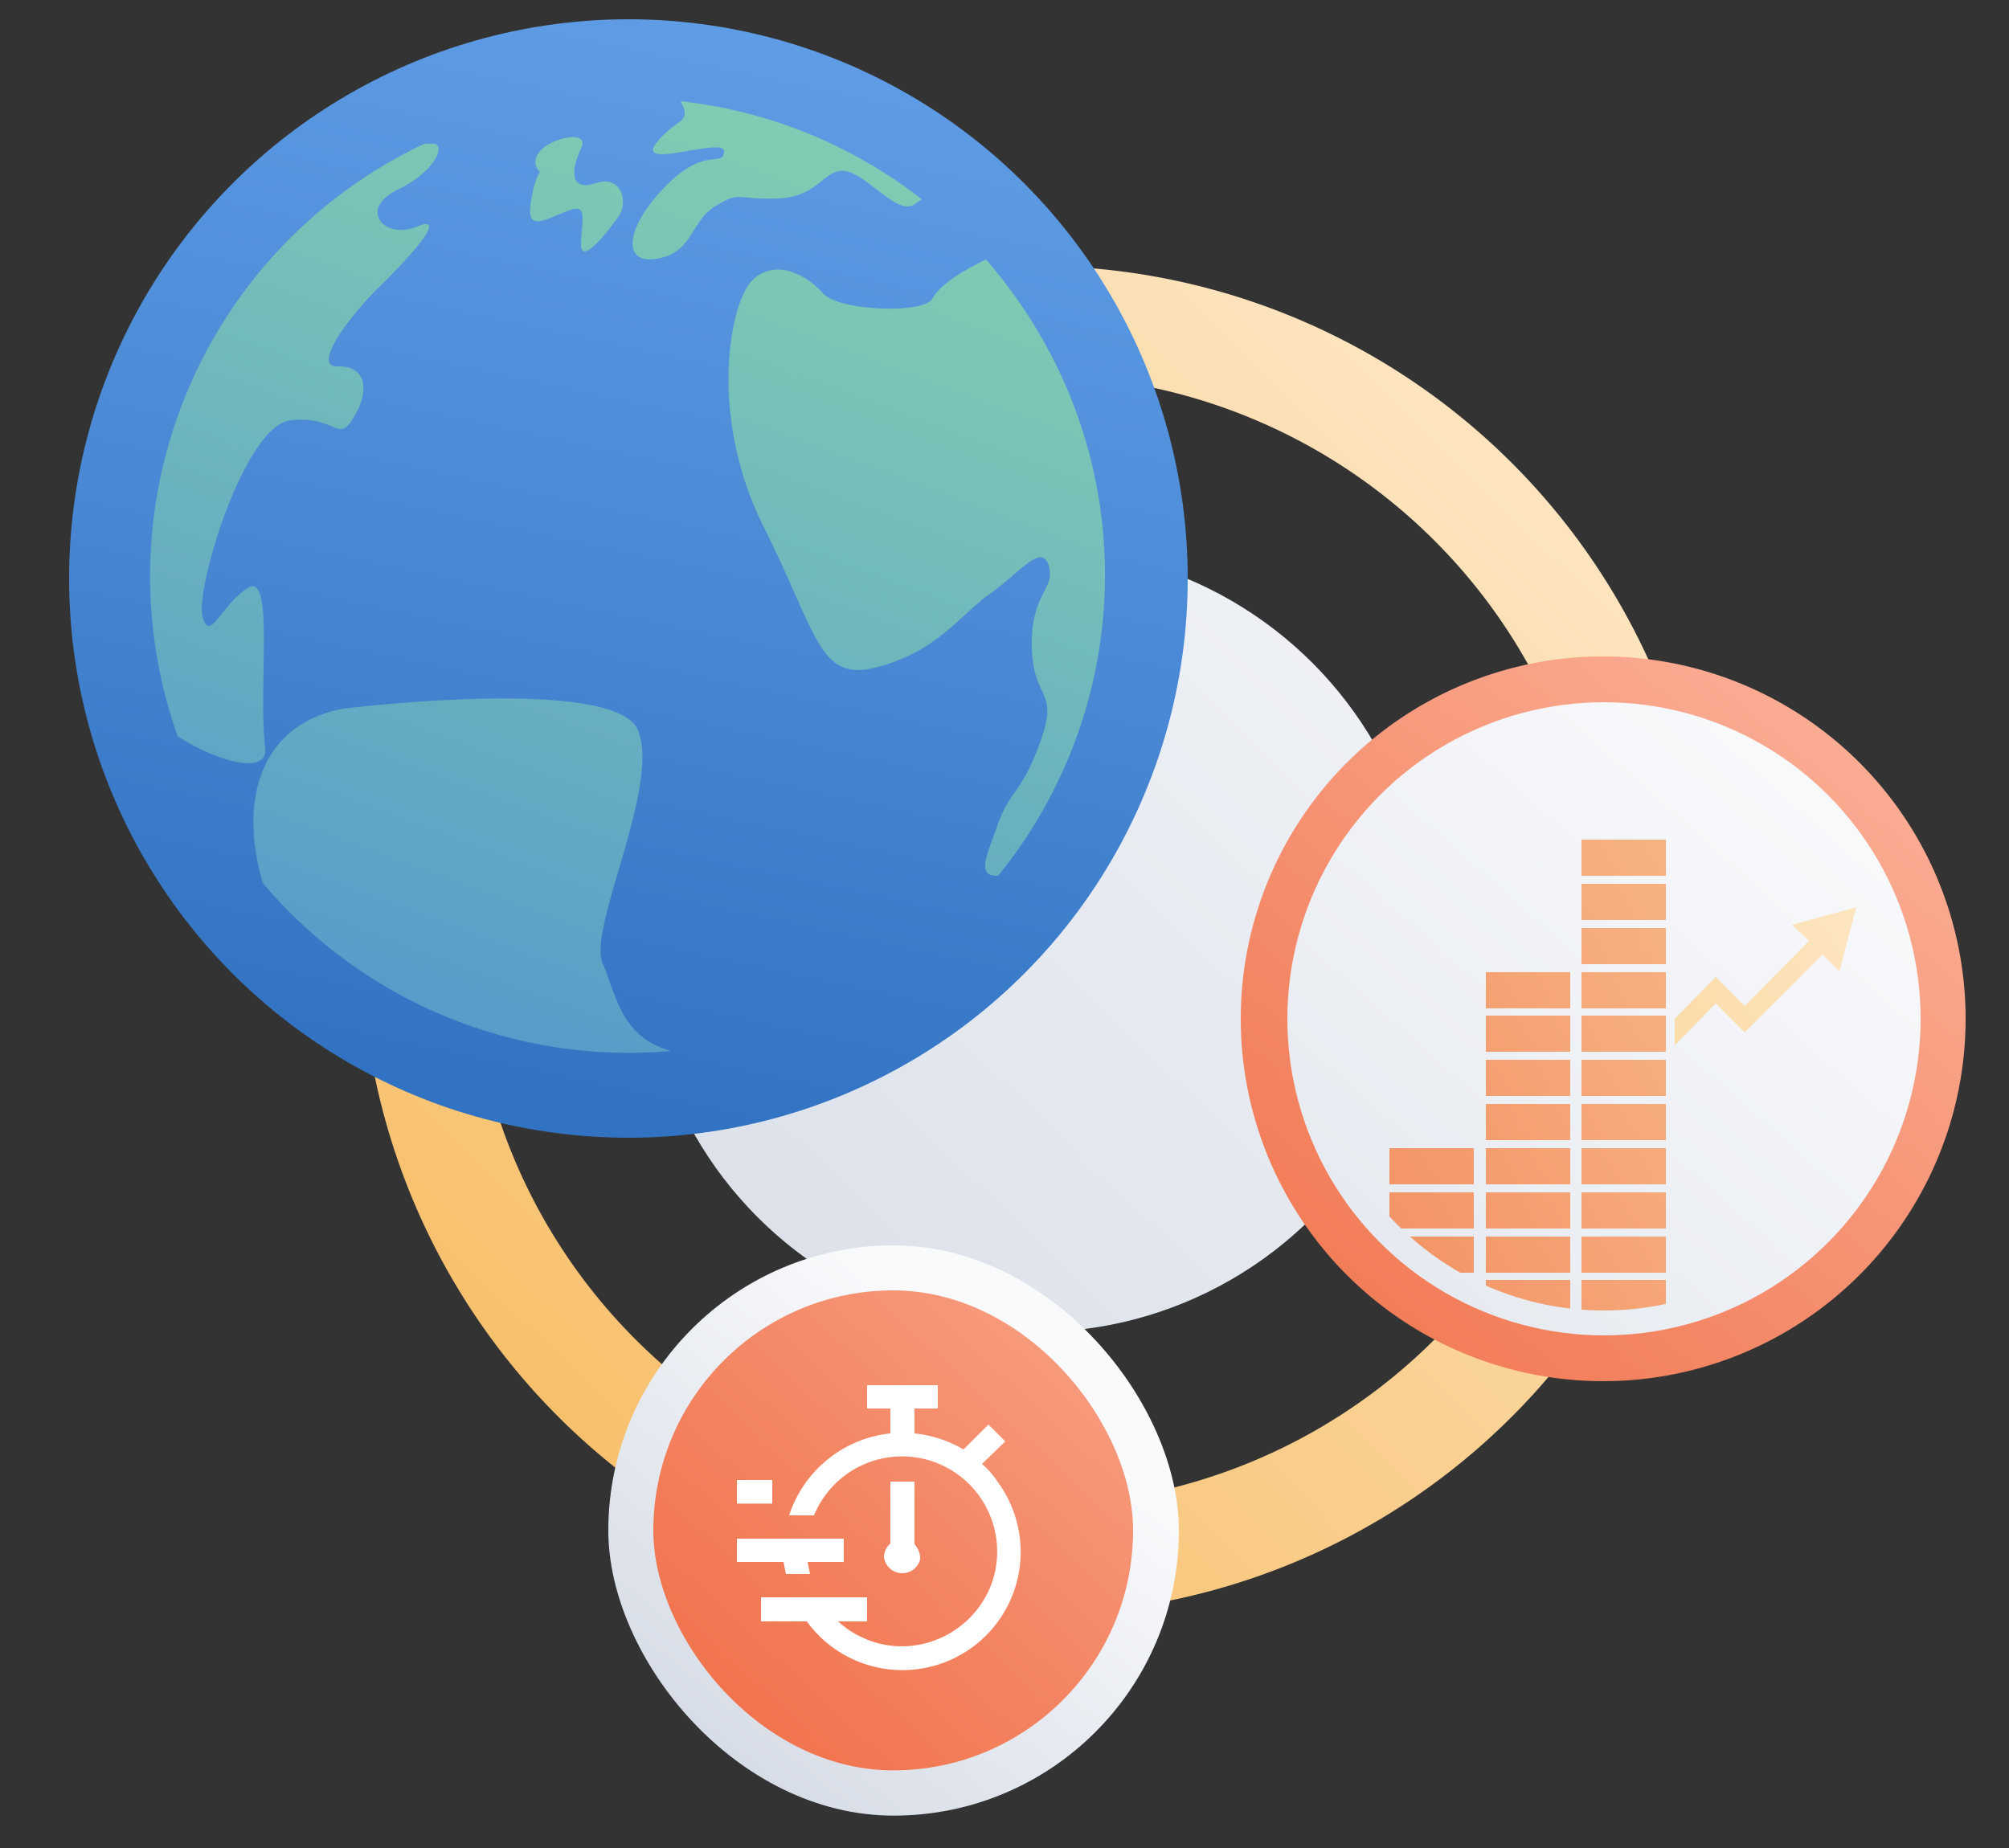 <svg id="ababc8fd-d03e-4b57-a8cb-5ce2f950d2ee" data-name="Layer 1" xmlns="http://www.w3.org/2000/svg" xmlns:xlink="http://www.w3.org/1999/xlink" width="250" height="230" viewBox="0 0 250 230"><rect x="0" y="0" width="250" height="230" fill="#333333" stroke="none"/><defs><style>.b5e70466-782e-4ce7-8339-f675c274244b{fill:none;}.fe17d921-0503-4708-a6e0-db59688c0fc0{fill:url(#b8a62a4a-148a-494b-b1b4-dfd939ef7d7b);}.e9e68b55-e207-489d-a724-5a05c77877d1{fill:url(#f9c6d9b2-0572-4a37-beff-96e547860a26);}.e0f0fb63-4050-43be-b32f-e5ae2511a6eb{fill:url(#e9c2c865-66fe-4093-9950-a220c28362ac);}.a4dfeaf7-6f71-4c5e-a58b-2f6bbcb6b0f0{fill:url(#a5ee5176-5f4a-42e8-820b-cb9ca153bd2b);}.aaff0d6d-ef7b-47f1-8fc0-7c5e6a82eef2{clip-path:url(#f7fd58e8-11d2-4b9f-8bd6-0ca0f2ff06d6);}.e73a2318-5608-48ac-990c-f2ed0c141304{fill:url(#a14d5b21-a4b9-4167-a814-d9780f6b85a8);}.f61c9f44-66f5-4efa-b97b-fb234d5ac927{fill:url(#a55708fe-97a8-40b2-a730-d72ef784a2af);}.aadccf2c-c7b5-4125-a0ce-6021f9b75c7e{fill:url(#bd33241d-e10d-4282-9cfd-4582f54f1bb4);}.a414062c-1f62-4fdf-9052-a20cebc79577{fill:url(#e628b2ab-a790-43a7-a29c-12ffccbc3c2c);}.bc603915-2f93-4302-88ab-f3940a62d20b{fill:url(#a9b93dd5-0624-4e16-bc5c-6b76013ed4a0);}.bb1a5f30-fae0-45bb-8707-17572489bbec{fill:url(#faf95fa3-d566-4a57-acda-b8eaedc18ff3);}.a4de9cba-e611-4ba3-8c65-198ad2bfc7ca{fill:url(#ab4b34ad-1e59-42fc-a1ed-c1acba79225f);}.ebfe9be7-376f-4129-b885-fd09b650d33d{fill:url(#ffdf40fd-9783-4d68-b660-b15cd4e9da09);}.f3b24c30-975b-4722-9f4f-28cbf678d493{fill:url(#eb28983b-172b-4e97-b423-7a9ee5af27a9);}.ecc7531e-c56f-44f5-93be-2ee47800e1c4{fill:url(#ecdc4604-5066-404b-9375-105ec0ca90c7);}.a5636a98-c7a5-4466-bb9f-cd04070b3c86{fill:url(#b4f4c395-28bf-4b86-b298-12c1727cfd90);}.e6a7f941-7e8c-4b21-b901-bf0b95e79f30{fill:url(#f847a6fa-c09e-483f-9491-b5b393407675);}.fddeeaad-4ba7-40de-b8f9-8d49cd2cded3{fill:url(#ff39a464-83a3-472c-bc4e-b611042ed2e0);}.e39efc37-cc82-4257-bb5e-cfe3913ad92d{fill:url(#b003fde1-9814-4bec-b2db-c5f009810953);}.b4d78a07-7ffb-479c-8c42-84b8153ac3f7{fill:url(#e6b71781-2515-429d-9d32-e2a2aa97b76e);}.ac9f968c-0270-4c3d-bc0b-58a8dad292c5{fill:url(#a0e3e8a0-362f-41ea-833d-9dcf9f3083ef);}.ffbfb168-6eb5-4d85-85b8-7ac9da668d01{fill:url(#f0cfd2e9-d27f-47be-bebb-272baf693d3a);}.ab70bc38-0013-4e97-9ea7-1c70ef04ba40{fill:url(#fa8b0543-7e1f-4b2d-8b9e-fc17d572c022);}.b1dc4c2b-90b3-44f4-80ed-e7c7b2f3dad4{fill:url(#a05dc794-1b6e-4d4a-9e86-0771193214e2);}.ae8d57f4-b4e8-4b47-b2b5-344181ac52c1{fill:url(#efbe505c-3f7d-4b2b-96b1-d0be8deb0572);}.af731f13-b93a-4caa-8c8a-7370f73eca8e{fill:url(#fa49f60a-15f2-437b-95fc-4efebf30f50d);}.e08525a7-1e8f-4d55-8ff8-b646cb5bd3e2{fill:url(#a57a3b89-5f93-4fc7-8533-c73db02afb42);}.a18125a9-a979-4d9b-a968-76392b4f8304{fill:url(#b7b9bcbb-43fe-4c4f-a38f-3f994c329dda);}.b3235307-d1af-40e5-a3d7-cb979e3b9476{fill:url(#b9fe4730-0936-48a7-ba43-11045a97d47c);}.b5b43607-79a1-4160-9c13-06a502f607ea{fill:url(#bbf19a5e-7fe7-46f8-899e-b4b687531a4a);}.e1221b7d-9b1b-41e1-b464-4a9ec4d07e22{fill:url(#f639dc1d-78f2-4e48-b7ab-cfade026098b);}.aebe2a7d-a24f-477b-83b6-b2b24b3c0a82{fill:#fff;}.b34a5f33-f41c-474f-81dc-7ed4b4c8b415{fill:url(#e14fa049-14da-416f-9095-1c41b06ab55e);}.b203617b-223d-427e-8b19-daa371c668a1{fill:url(#e235754a-1067-42d3-8d7c-2acce0c9402f);}.f1f33ed0-aa18-483a-a712-57b698d32ee4{fill:url(#fadf7297-a136-4824-9b56-d0d680f4e50c);}.e4549c57-be48-47aa-9f0d-9e09e233a821{fill:url(#fa46bad9-f999-4ddf-a67f-14a3703e6c19);}.afacae58-8824-43ef-8b92-d2d1eeb1482e{fill:url(#bb1fa9e0-3949-4201-8403-4c91b2f6d53a);}.aa4986b2-6d76-4878-a912-7d33628005fe{fill:url(#ab2f79ea-f76f-4f22-b491-6516de366176);}</style><linearGradient id="b8a62a4a-148a-494b-b1b4-dfd939ef7d7b" x1="39.27" y1="207.47" x2="241.48" y2="2.99" gradientUnits="userSpaceOnUse"><stop offset="0" stop-color="#f6b758"/><stop offset="1" stop-color="#fff5e4"/></linearGradient><linearGradient id="f9c6d9b2-0572-4a37-beff-96e547860a26" x1="219.95" y1="21.61" x2="58.94" y2="189.99" gradientUnits="userSpaceOnUse"><stop offset="0" stop-color="#f9fafc"/><stop offset="0.08" stop-color="#f9fafc"/><stop offset="0.94" stop-color="#d6dce6"/><stop offset="1" stop-color="#d6dce6"/></linearGradient><linearGradient id="e9c2c865-66fe-4093-9950-a220c28362ac" x1="250.95" y1="64.96" x2="133.37" y2="206.39" gradientUnits="userSpaceOnUse"><stop offset="0" stop-color="#fdc1ae"/><stop offset="0.19" stop-color="#faac93"/><stop offset="0.56" stop-color="#f48765"/><stop offset="0.84" stop-color="#f07049"/><stop offset="1" stop-color="#ef683e"/></linearGradient><linearGradient id="a5ee5176-5f4a-42e8-820b-cb9ca153bd2b" x1="238.23" y1="83.13" x2="115.18" y2="221.99" xlink:href="#f9c6d9b2-0572-4a37-beff-96e547860a26"/><clipPath id="f7fd58e8-11d2-4b9f-8bd6-0ca0f2ff06d6"><circle class="b5e70466-782e-4ce7-8339-f675c274244b" cx="199.6" cy="126.8" r="36.3"/></clipPath><linearGradient id="a14d5b21-a4b9-4167-a814-d9780f6b85a8" x1="119.56" y1="202.41" x2="279.06" y2="110.09" gradientUnits="userSpaceOnUse"><stop offset="0" stop-color="#eb683d"/><stop offset="1" stop-color="#ffdeab"/></linearGradient><linearGradient id="a55708fe-97a8-40b2-a730-d72ef784a2af" x1="117.89" y1="197.89" x2="277.39" y2="105.57" xlink:href="#a14d5b21-a4b9-4167-a814-d9780f6b85a8"/><linearGradient id="bd33241d-e10d-4282-9cfd-4582f54f1bb4" x1="116.23" y1="193.37" x2="275.73" y2="101.05" xlink:href="#a14d5b21-a4b9-4167-a814-d9780f6b85a8"/><linearGradient id="e628b2ab-a790-43a7-a29c-12ffccbc3c2c" x1="114.56" y1="188.85" x2="274.06" y2="96.53" xlink:href="#a14d5b21-a4b9-4167-a814-d9780f6b85a8"/><linearGradient id="a9b93dd5-0624-4e16-bc5c-6b76013ed4a0" x1="112.9" y1="184.34" x2="272.4" y2="92.02" xlink:href="#a14d5b21-a4b9-4167-a814-d9780f6b85a8"/><linearGradient id="faf95fa3-d566-4a57-acda-b8eaedc18ff3" x1="111.23" y1="179.82" x2="270.73" y2="87.5" xlink:href="#a14d5b21-a4b9-4167-a814-d9780f6b85a8"/><linearGradient id="ab4b34ad-1e59-42fc-a1ed-c1acba79225f" x1="109.57" y1="175.3" x2="269.07" y2="82.98" xlink:href="#a14d5b21-a4b9-4167-a814-d9780f6b85a8"/><linearGradient id="ffdf40fd-9783-4d68-b660-b15cd4e9da09" x1="107.91" y1="170.78" x2="267.4" y2="78.46" xlink:href="#a14d5b21-a4b9-4167-a814-d9780f6b85a8"/><linearGradient id="eb28983b-172b-4e97-b423-7a9ee5af27a9" x1="121.89" y1="207.97" x2="281.38" y2="115.65" xlink:href="#a14d5b21-a4b9-4167-a814-d9780f6b85a8"/><linearGradient id="ecdc4604-5066-404b-9375-105ec0ca90c7" x1="120.22" y1="203.45" x2="279.72" y2="111.13" xlink:href="#a14d5b21-a4b9-4167-a814-d9780f6b85a8"/><linearGradient id="b4f4c395-28bf-4b86-b298-12c1727cfd90" x1="118.56" y1="198.93" x2="278.06" y2="106.61" xlink:href="#a14d5b21-a4b9-4167-a814-d9780f6b85a8"/><linearGradient id="f847a6fa-c09e-483f-9491-b5b393407675" x1="116.89" y1="194.41" x2="276.39" y2="102.09" xlink:href="#a14d5b21-a4b9-4167-a814-d9780f6b85a8"/><linearGradient id="ff39a464-83a3-472c-bc4e-b611042ed2e0" x1="115.23" y1="189.89" x2="274.73" y2="97.57" xlink:href="#a14d5b21-a4b9-4167-a814-d9780f6b85a8"/><linearGradient id="b003fde1-9814-4bec-b2db-c5f009810953" x1="113.56" y1="185.37" x2="273.06" y2="93.05" xlink:href="#a14d5b21-a4b9-4167-a814-d9780f6b85a8"/><linearGradient id="e6b71781-2515-429d-9d32-e2a2aa97b76e" x1="111.9" y1="180.86" x2="271.4" y2="88.54" xlink:href="#a14d5b21-a4b9-4167-a814-d9780f6b85a8"/><linearGradient id="a0e3e8a0-362f-41ea-833d-9dcf9f3083ef" x1="110.23" y1="176.34" x2="269.73" y2="84.02" xlink:href="#a14d5b21-a4b9-4167-a814-d9780f6b85a8"/><linearGradient id="f0cfd2e9-d27f-47be-bebb-272baf693d3a" x1="108.57" y1="171.82" x2="268.07" y2="79.5" xlink:href="#a14d5b21-a4b9-4167-a814-d9780f6b85a8"/><linearGradient id="fa8b0543-7e1f-4b2d-8b9e-fc17d572c022" x1="106.9" y1="167.3" x2="266.4" y2="74.98" xlink:href="#a14d5b21-a4b9-4167-a814-d9780f6b85a8"/><linearGradient id="a05dc794-1b6e-4d4a-9e86-0771193214e2" x1="105.24" y1="162.78" x2="264.74" y2="70.46" xlink:href="#a14d5b21-a4b9-4167-a814-d9780f6b85a8"/><linearGradient id="efbe505c-3f7d-4b2b-96b1-d0be8deb0572" x1="121.41" y1="178.87" x2="269.83" y2="92.96" xlink:href="#b8a62a4a-148a-494b-b1b4-dfd939ef7d7b"/><linearGradient id="fa49f60a-15f2-437b-95fc-4efebf30f50d" x1="117.23" y1="196.85" x2="276.73" y2="104.53" xlink:href="#a14d5b21-a4b9-4167-a814-d9780f6b85a8"/><linearGradient id="a57a3b89-5f93-4fc7-8533-c73db02afb42" x1="115.57" y1="192.33" x2="275.07" y2="100.01" xlink:href="#a14d5b21-a4b9-4167-a814-d9780f6b85a8"/><linearGradient id="b7b9bcbb-43fe-4c4f-a38f-3f994c329dda" x1="113.9" y1="187.82" x2="273.4" y2="95.5" xlink:href="#a14d5b21-a4b9-4167-a814-d9780f6b85a8"/><linearGradient id="b9fe4730-0936-48a7-ba43-11045a97d47c" x1="112.24" y1="183.3" x2="271.74" y2="90.98" xlink:href="#a14d5b21-a4b9-4167-a814-d9780f6b85a8"/><linearGradient id="bbf19a5e-7fe7-46f8-899e-b4b687531a4a" x1="130.19" y1="167.1" x2="85.71" y2="221.7" xlink:href="#f9c6d9b2-0572-4a37-beff-96e547860a26"/><linearGradient id="f639dc1d-78f2-4e48-b7ab-cfade026098b" x1="167.32" y1="130.08" x2="71.11" y2="233.51" xlink:href="#e9c2c865-66fe-4093-9950-a220c28362ac"/><linearGradient id="e14fa049-14da-416f-9095-1c41b06ab55e" x1="526.9" y1="218.39" x2="646.14" y2="45.23" gradientTransform="translate(-506 136.5) rotate(-22.5)" gradientUnits="userSpaceOnUse"><stop offset="0" stop-color="#3173c2"/><stop offset="0.3" stop-color="#4888d4"/><stop offset="0.75" stop-color="#65a2ea"/><stop offset="1" stop-color="#70acf2"/></linearGradient><linearGradient id="e235754a-1067-42d3-8d7c-2acce0c9402f" x1="632.24" y1="84.39" x2="486.24" y2="241.4" gradientTransform="translate(-506 136.5) rotate(-22.5)" gradientUnits="userSpaceOnUse"><stop offset="0" stop-color="#85d2af"/><stop offset="0.09" stop-color="#85d2af"/><stop offset="0.29" stop-color="#7bc7b5"/><stop offset="0.64" stop-color="#61a9c3"/><stop offset="1" stop-color="#3f84d6"/></linearGradient><linearGradient id="fadf7297-a136-4824-9b56-d0d680f4e50c" x1="600.87" y1="55.23" x2="454.87" y2="212.23" xlink:href="#e235754a-1067-42d3-8d7c-2acce0c9402f"/><linearGradient id="fa46bad9-f999-4ddf-a67f-14a3703e6c19" x1="657.46" y1="107.85" x2="511.47" y2="264.85" xlink:href="#e235754a-1067-42d3-8d7c-2acce0c9402f"/><linearGradient id="bb1fa9e0-3949-4201-8403-4c91b2f6d53a" x1="636.15" y1="88.02" x2="490.14" y2="245.04" xlink:href="#e235754a-1067-42d3-8d7c-2acce0c9402f"/><linearGradient id="ab2f79ea-f76f-4f22-b491-6516de366176" x1="618.64" y1="71.75" x2="472.64" y2="228.75" xlink:href="#e235754a-1067-42d3-8d7c-2acce0c9402f"/></defs><path class="fe17d921-0503-4708-a6e0-db59688c0fc0" d="M128.8,33.1A83.9,83.9,0,1,0,212.7,117,83.8,83.8,0,0,0,128.8,33.1Zm0,154.2A70.3,70.3,0,1,1,199.1,117,70.3,70.3,0,0,1,128.8,187.3Z"/><circle class="e9e68b55-e207-489d-a724-5a05c77877d1" cx="128.8" cy="117" r="48.8"/><path class="e0f0fb63-4050-43be-b32f-e5ae2511a6eb" d="M199.6,81.7a45.1,45.1,0,1,0,45,45.1A45.1,45.1,0,0,0,199.6,81.7Zm0,84a39,39,0,1,1,38.9-38.9A39,39,0,0,1,199.6,165.7Z"/><circle class="a4dfeaf7-6f71-4c5e-a58b-2f6bbcb6b0f0" cx="199.6" cy="126.8" r="39.4"/><g class="aaff0d6d-ef7b-47f1-8fc0-7c5e6a82eef2"><rect class="e73a2318-5608-48ac-990c-f2ed0c141304" x="184.9" y="159.3" width="10.5" height="4.5"/><rect class="f61c9f44-66f5-4efa-b97b-fb234d5ac927" x="184.9" y="153.9" width="10.5" height="4.5"/><rect class="aadccf2c-c7b5-4125-a0ce-6021f9b75c7e" x="184.9" y="148.4" width="10.5" height="4.5"/><rect class="a414062c-1f62-4fdf-9052-a20cebc79577" x="184.9" y="142.9" width="10.5" height="4.5"/><rect class="bc603915-2f93-4302-88ab-f3940a62d20b" x="184.9" y="137.4" width="10.5" height="4.5"/><rect class="bb1a5f30-fae0-45bb-8707-17572489bbec" x="184.9" y="131.9" width="10.5" height="4.5"/><rect class="a4de9cba-e611-4ba3-8c65-198ad2bfc7ca" x="184.9" y="126.4" width="10.5" height="4.5"/><rect class="ebfe9be7-376f-4129-b885-fd09b650d33d" x="184.9" y="121" width="10.5" height="4.5"/><rect class="f3b24c30-975b-4722-9f4f-28cbf678d493" x="196.8" y="159.3" width="10.5" height="4.5"/><rect class="ecc7531e-c56f-44f5-93be-2ee47800e1c4" x="196.8" y="153.9" width="10.5" height="4.5"/><rect class="a5636a98-c7a5-4466-bb9f-cd04070b3c86" x="196.8" y="148.4" width="10.5" height="4.5"/><rect class="e6a7f941-7e8c-4b21-b901-bf0b95e79f30" x="196.8" y="142.9" width="10.5" height="4.5"/><rect class="fddeeaad-4ba7-40de-b8f9-8d49cd2cded3" x="196.8" y="137.4" width="10.5" height="4.5"/><rect class="e39efc37-cc82-4257-bb5e-cfe3913ad92d" x="196.8" y="131.9" width="10.5" height="4.5"/><rect class="b4d78a07-7ffb-479c-8c42-84b8153ac3f7" x="196.8" y="126.4" width="10.5" height="4.5"/><rect class="ac9f968c-0270-4c3d-bc0b-58a8dad292c5" x="196.8" y="121" width="10.5" height="4.5"/><rect class="ffbfb168-6eb5-4d85-85b8-7ac9da668d01" x="196.8" y="115.5" width="10.5" height="4.5"/><rect class="ab70bc38-0013-4e97-9ea7-1c70ef04ba40" x="196.8" y="110" width="10.5" height="4.5"/><rect class="b1dc4c2b-90b3-44f4-80ed-e7c7b2f3dad4" x="196.8" y="104.5" width="10.5" height="4.5"/><polygon class="ae8d57f4-b4e8-4b47-b2b5-344181ac52c1" points="223 115.1 225.1 117.1 217.1 125.2 213.5 121.6 208.4 126.8 208.4 130.1 213.5 124.9 217.1 128.5 226.8 118.8 228.9 120.9 231 112.9 223 115.1"/><rect class="af731f13-b93a-4caa-8c8a-7370f73eca8e" x="172.9" y="159.3" width="10.5" height="4.5"/><rect class="e08525a7-1e8f-4d55-8ff8-b646cb5bd3e2" x="172.9" y="153.9" width="10.5" height="4.5"/><rect class="a18125a9-a979-4d9b-a968-76392b4f8304" x="172.9" y="148.4" width="10.5" height="4.5"/><rect class="b3235307-d1af-40e5-a3d7-cb979e3b9476" x="172.9" y="142.9" width="10.5" height="4.5"/></g><rect class="b5b43607-79a1-4160-9c13-06a502f607ea" x="75.7" y="155" width="71" height="70.97" rx="35.5"/><rect class="e1221b7d-9b1b-41e1-b464-4a9ec4d07e22" x="81.3" y="160.6" width="59.7" height="59.74" rx="29.9"/><g id="a05ef0cc-1e1b-431e-bd8d-8c87f56196e2" data-name="Chaser-super speedy"><path class="aebe2a7d-a24f-477b-83b6-b2b24b3c0a82" d="M110.8,184.4v7.7a2.3,2.3,0,0,0-.8,1.7,2.3,2.3,0,0,0,4.5.3v-.3a2.6,2.6,0,0,0-.7-1.6v-7.8Z"/><path class="aebe2a7d-a24f-477b-83b6-b2b24b3c0a82" d="M97.8,195.9h3l-.3-1.5H105v-2.9H91.7v2.9h5.8Z"/><path class="aebe2a7d-a24f-477b-83b6-b2b24b3c0a82" d="M122.2,182.2l2.9-2.8-2.1-2.1-3.1,3.1a15.1,15.1,0,0,0-6.1-2v-3.1h2.9v-2.9h-8.8v2.9h2.9v3.1a14.9,14.9,0,0,0-12.6,10.2h3.1a11.8,11.8,0,1,1,21.9,9,12,12,0,0,1-10.9,7.3,11.8,11.8,0,0,1-8-3.1h3.6v-3H94.7v3h5.7a14.7,14.7,0,0,0,23.8-17.3A11,11,0,0,0,122.2,182.2Z"/><rect class="aebe2a7d-a24f-477b-83b6-b2b24b3c0a82" x="91.7" y="184.2" width="4.4" height="2.94"/></g><ellipse class="b34a5f33-f41c-474f-81dc-7ed4b4c8b415" cx="78.2" cy="72" rx="69.6" ry="69.6"/><path class="b203617b-223d-427e-8b19-daa371c668a1" d="M75,119.9c-1.9-4.3,7.2-22.1,4.4-29s-36.7-2.7-36.7-2.7c-10.1,1.9-13.1,11.1-10,21.7a59.6,59.6,0,0,0,50.8,20.9C77.3,129.1,76.7,123.9,75,119.9Z"/><path class="f1f33ed0-aa18-483a-a712-57b698d32ee4" d="M33,93.1c-.9-7.6,1.2-22.1-2.2-19.9s-4.7,6.9-5.6,3.5,5.2-23.8,11-24.4,5.8,3.1,7.9-.5,1.2-6.3-2.1-6.2,1.6-6.4,5.2-9.9,8.8-9.2,4.7-7.5-7.4-2.2-2.4-4.6,6.1-6,4.2-5.7h-.9A59.5,59.5,0,0,0,22.1,91.6C26.2,94.4,33.4,96.8,33,93.1Z"/><path class="e4549c57-be48-47aa-9f0d-9e09e233a821" d="M133,48.9a61,61,0,0,0-10.3-16.6c-2.9,1.4-5.6,3-6.7,4.9s-11.7,1.5-13.6-.7-5.8-4.4-8.7-1.7S88.1,51.7,95,65.5,101.9,85,109.3,83s10.2-6.5,13.9-9.1,6.4-6.4,7.3-3.5-2.3,3.5-2.1,10.2,3.4,5.1,1.1,11.6-3.8,6.1-5.3,10.3-2.7,6.6,0,6.5A59.3,59.3,0,0,0,133,48.9Z"/><path class="afacae58-8824-43ef-8b92-d2d1eeb1482e" d="M81.6,17.9c-2.4,3.3,8.7-1,8.5,1s-2.3-.8-7.3,4.3-5.5,9.8-1,9,4.1-4.7,7.3-6.6,2.5-.7,7.7-.9,5.7-3.8,8.4-3.4,6.3,5.4,8.5,4.2l1-.7a59.2,59.2,0,0,0-30-12.2h0C86.2,15.5,84.1,14.6,81.6,17.9Z"/><path class="aa4986b2-6d76-4878-a912-7d33628005fe" d="M74.1,22.8c-3.3,1.1-3-1.8-1.8-4.3s-3.8-1.3-5.1.3,0,2.6,0,2.6-.8,1-1.2,4.2,1.9,1.7,4.5.7,2,.4,1.8,3.8,3.5-1.5,4.7-3.2S77.4,21.7,74.1,22.8Z"/></svg>